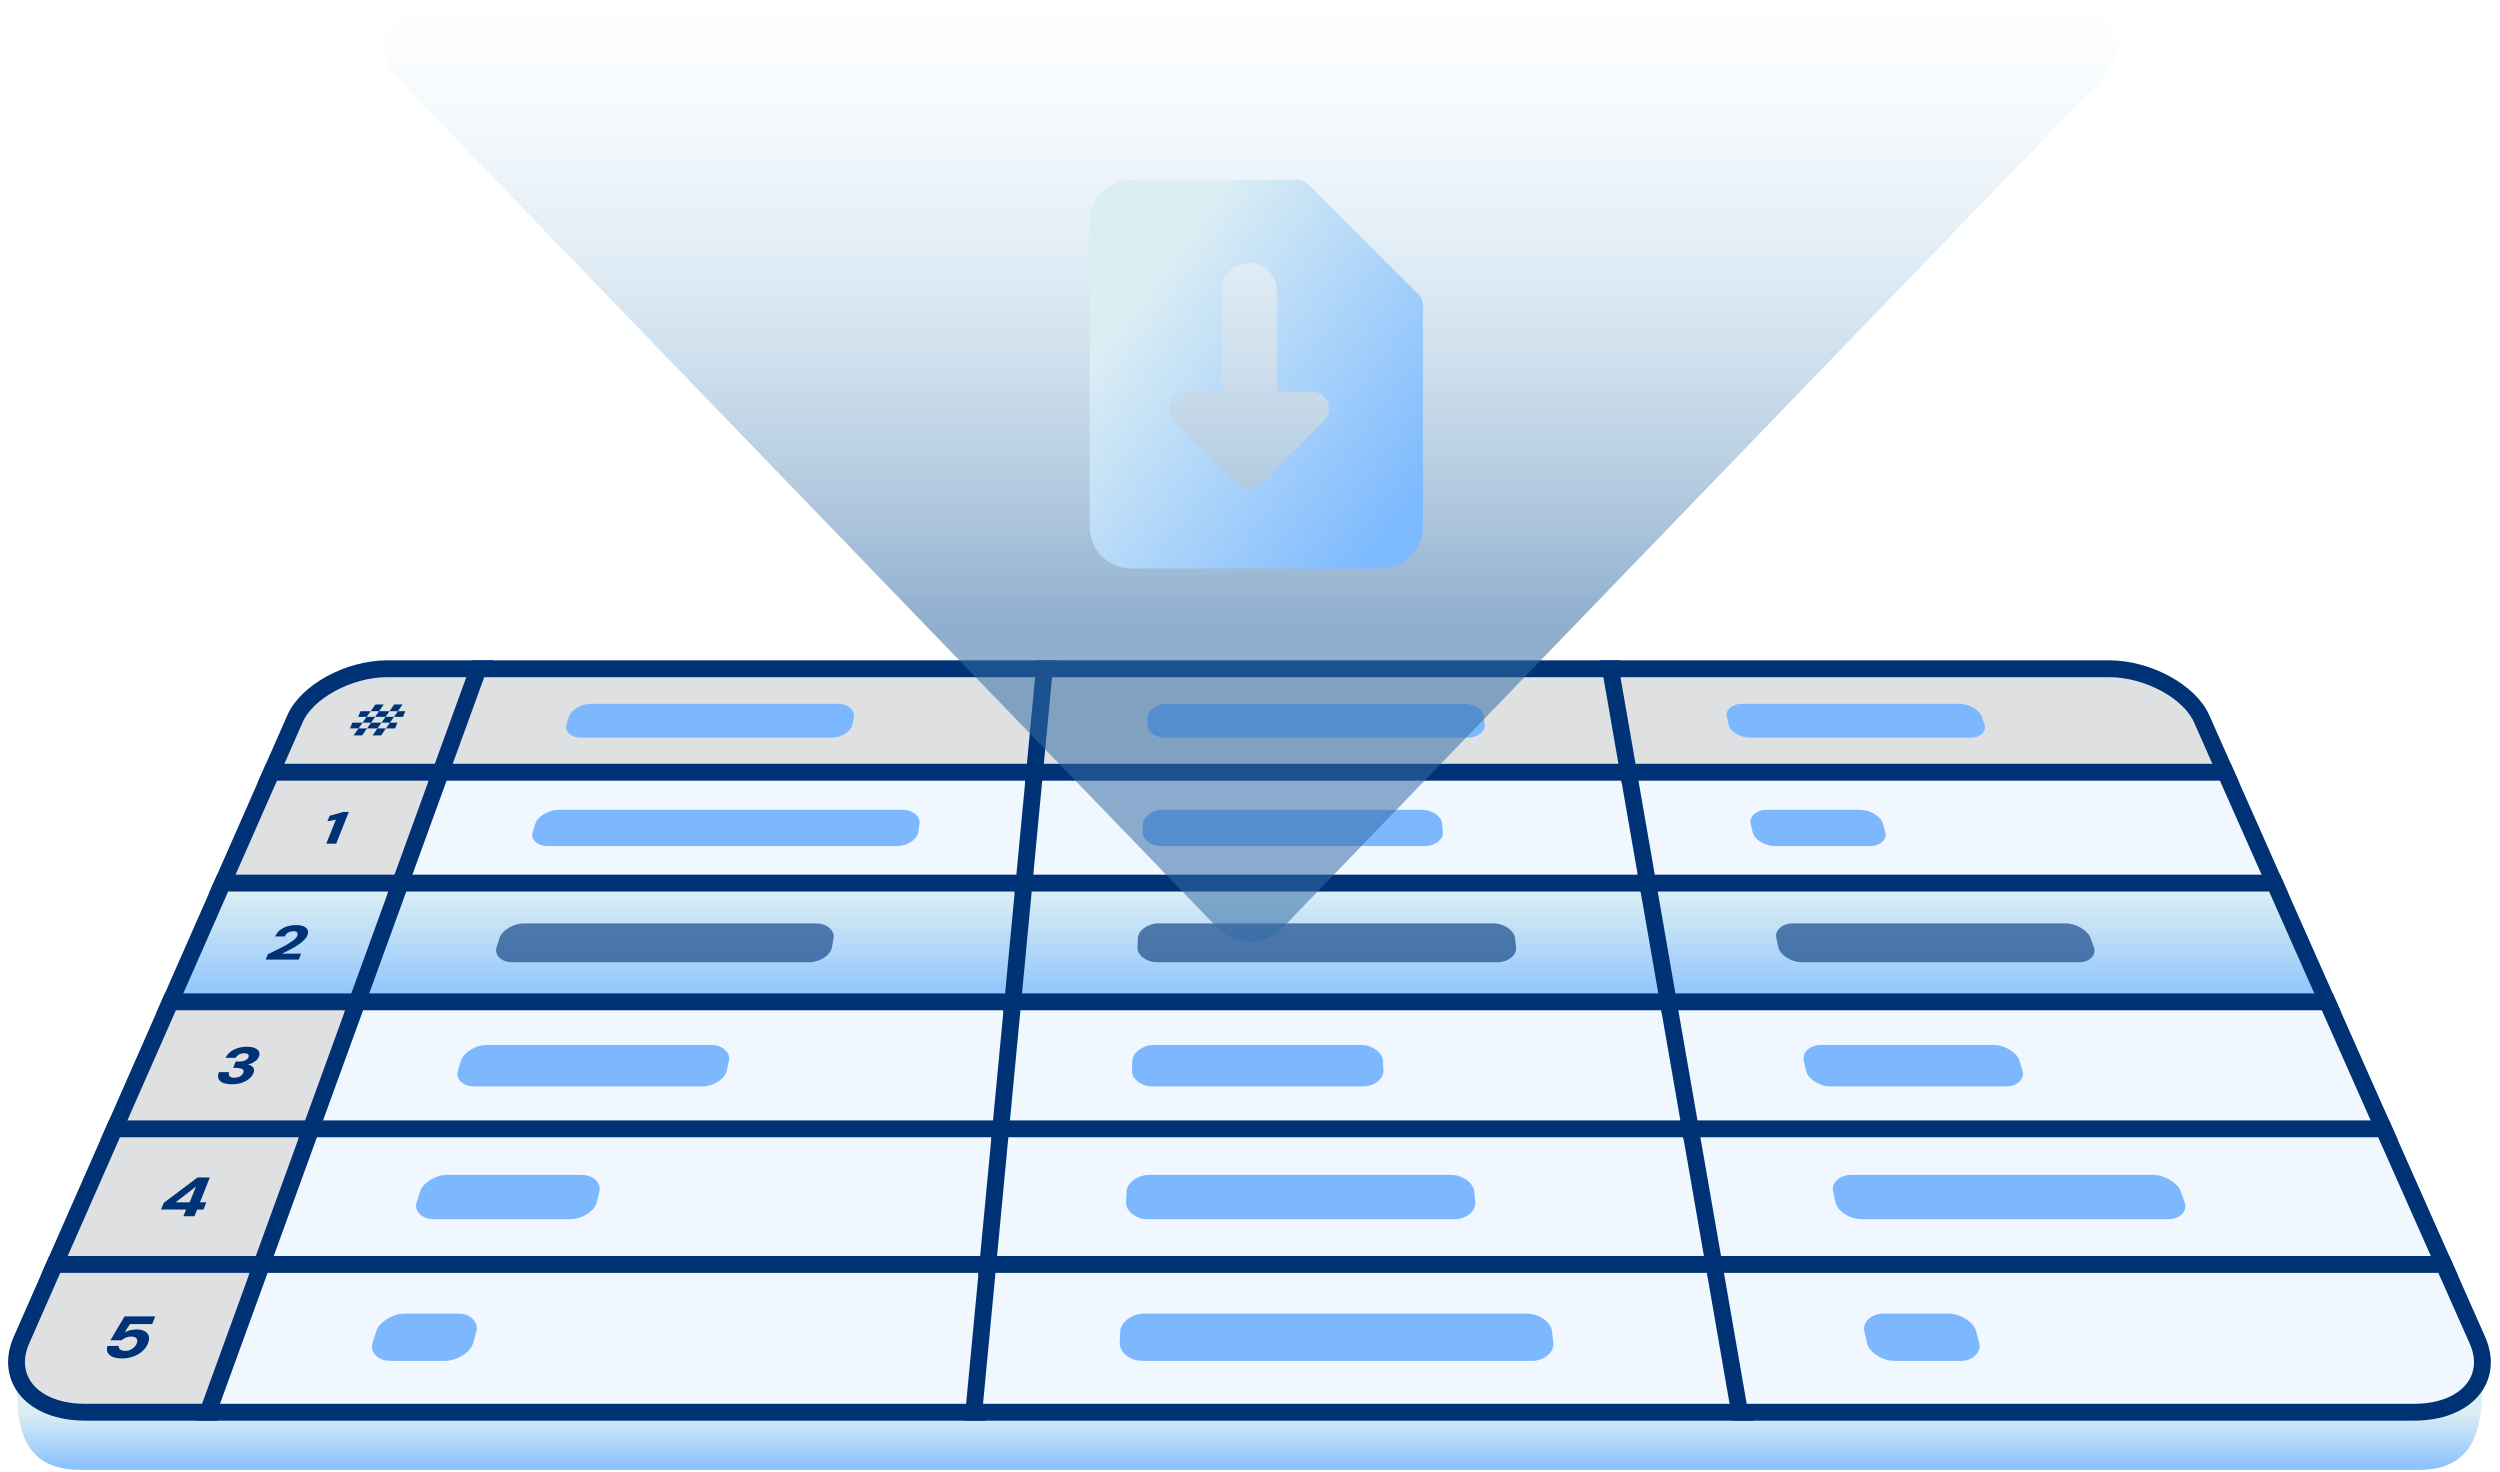 <svg width="598" height="352" viewBox="0 0 598 352" fill="none" xmlns="http://www.w3.org/2000/svg">
<path fill-rule="evenodd" clip-rule="evenodd" d="M576.154 289.234C581.989 303.705 593.664 317.53 593.664 332.649C593.664 342.92 591.014 351.593 578.625 351.593H19.186C6.799 351.593 4.086 343.262 4.086 332.649C4.086 318.177 15.668 303.705 21.458 289.234C25.122 280.076 37.368 272.216 48.556 272.216H548.999C560.188 272.216 572.459 280.075 576.154 289.234Z" fill="url(#paint0_linear_2398_6599)"/>
<path fill-rule="evenodd" clip-rule="evenodd" d="M70.59 171.872C73.413 165.459 83.362 159.964 92.67 159.964H115.12C112.067 168.389 109.015 176.814 105.963 185.239H64.705C66.666 180.783 68.628 176.327 70.59 171.872Z" fill="#DFE0E2"/>
<path fill-rule="evenodd" clip-rule="evenodd" d="M70.59 171.872C73.413 165.459 83.362 159.964 92.67 159.964H115.12C112.067 168.389 109.015 176.814 105.963 185.239H64.705C66.666 180.783 68.628 176.327 70.59 171.872Z" stroke="#003376" stroke-width="4.03"/>
<path fill-rule="evenodd" clip-rule="evenodd" d="M89.13 175.904C90.852 173.439 92.573 170.974 94.295 168.509H96.292C94.585 170.974 92.878 173.439 91.171 175.904H89.13ZM84.585 175.904C86.323 173.439 88.062 170.974 89.799 168.509H91.797C90.074 170.974 88.35 173.439 86.626 175.904H84.585ZM83.711 174.234L84.277 172.865H95.055L94.518 174.234H83.711ZM85.671 171.471L86.229 170.112H96.95L96.42 171.471H85.671Z" fill="#003376"/>
<path fill-rule="evenodd" clip-rule="evenodd" d="M106.152 184.716C102.881 193.744 99.61 202.773 96.339 211.802H53.01C56.985 202.773 60.96 193.744 64.935 184.716H106.152Z" fill="#DFE0E2"/>
<path fill-rule="evenodd" clip-rule="evenodd" d="M106.152 184.716C102.881 193.744 99.61 202.773 96.339 211.802H53.01C56.985 202.773 60.96 193.744 64.935 184.716H106.152Z" stroke="#003376" stroke-width="4.03"/>
<path fill-rule="evenodd" clip-rule="evenodd" d="M78.043 201.801L80.346 196.079L78.317 196.446L78.85 195.132L82.083 194.219H83.432C82.426 196.746 81.42 199.274 80.414 201.801H78.043Z" fill="#003376"/>
<path fill-rule="evenodd" clip-rule="evenodd" d="M96.542 211.242C93.04 220.908 89.539 230.575 86.036 240.241H40.49C44.746 230.575 49.002 220.908 53.257 211.242H96.542Z" fill="url(#paint1_linear_2398_6599)"/>
<path fill-rule="evenodd" clip-rule="evenodd" d="M96.542 211.242C93.04 220.908 89.539 230.575 86.036 240.241H40.49C44.746 230.575 49.002 220.908 53.257 211.242H96.542Z" stroke="#003376" stroke-width="4.03"/>
<path fill-rule="evenodd" clip-rule="evenodd" d="M63.556 229.538L64.085 228.24L66.464 227.086L68.619 225.959L70.266 224.857C70.926 224.313 71.084 223.916 71.124 223.816L71.178 223.285C71.172 223.246 71.138 223.031 70.877 222.893C70.826 222.861 70.638 222.743 70.132 222.743L69.231 222.904L68.528 223.354L68.094 224.001H65.8C66.225 223.077 66.873 222.563 66.994 222.466C67.763 221.857 68.595 221.614 68.746 221.569C68.905 221.524 69.743 221.282 70.798 221.282C72.026 221.282 72.571 221.547 72.711 221.616C73.402 221.937 73.561 222.396 73.594 222.49C73.629 222.58 73.806 223.031 73.541 223.701C73.332 224.232 72.947 224.657 72.882 224.73L71.808 225.68L70.442 226.563L68.94 227.377L67.419 228.112H72.022L71.46 229.538H63.556Z" fill="#003376"/>
<path fill-rule="evenodd" clip-rule="evenodd" d="M86.254 239.642C82.508 249.979 78.763 260.317 75.018 270.655H27.101C31.652 260.317 36.203 249.979 40.754 239.642H86.254Z" fill="#DFE0E2"/>
<path fill-rule="evenodd" clip-rule="evenodd" d="M86.254 239.642C82.508 249.979 78.763 260.317 75.018 270.655H27.101C31.652 260.317 36.203 249.979 40.754 239.642H86.254Z" stroke="#003376" stroke-width="4.03"/>
<path fill-rule="evenodd" clip-rule="evenodd" d="M55.455 259.363C54.296 259.363 53.601 259.106 53.449 259.05C52.619 258.737 52.346 258.207 52.291 258.1C52.235 257.981 51.986 257.451 52.36 256.454H54.801C54.661 256.84 54.737 257.098 54.753 257.152C54.769 257.2 54.849 257.45 55.181 257.626C55.246 257.66 55.513 257.8 56.083 257.8L57.031 257.651L57.765 257.239L58.204 256.641C58.357 256.255 58.237 256.039 58.211 255.993C58.186 255.945 58.07 255.721 57.657 255.584L56.632 255.434H55.764L56.375 253.922H57.24C57.956 253.922 58.486 253.714 58.588 253.674C59.224 253.415 59.402 252.969 59.436 252.884C59.614 252.439 59.372 252.229 59.33 252.193C59.275 252.141 59.052 251.934 58.422 251.934C57.658 251.934 57.217 252.21 57.126 252.267C57.051 252.312 56.598 252.587 56.364 253.044H53.953C54.015 252.911 54.346 252.205 55.101 251.613C55.861 251.01 56.711 250.75 56.862 250.703C57.031 250.65 57.886 250.383 59.044 250.383C60.268 250.383 60.856 250.64 61.002 250.703C61.737 251.023 61.914 251.469 61.953 251.564C61.991 251.648 62.191 252.094 61.943 252.723C61.909 252.806 61.732 253.254 61.31 253.65L60.356 254.293L59.297 254.653C59.907 254.752 60.196 254.985 60.261 255.037C60.637 255.31 60.717 255.679 60.732 255.745C60.75 255.821 60.832 256.168 60.616 256.715C60.331 257.438 59.706 257.963 59.603 258.05C59.48 258.154 58.896 258.65 57.829 259.013C57.647 259.074 56.783 259.363 55.455 259.363Z" fill="#003376"/>
<path fill-rule="evenodd" clip-rule="evenodd" d="M75.25 270.014C71.249 281.057 67.249 292.099 63.248 303.142H12.798C17.66 292.099 22.521 281.057 27.383 270.014H75.25Z" fill="#DFE0E2"/>
<path fill-rule="evenodd" clip-rule="evenodd" d="M75.25 270.014C71.249 281.057 67.249 292.099 63.248 303.142H12.798C17.66 292.099 22.521 281.057 27.383 270.014H75.25Z" stroke="#003376" stroke-width="4.03"/>
<path fill-rule="evenodd" clip-rule="evenodd" d="M43.865 290.924L44.506 289.323H38.511L39.164 287.725C41.857 285.701 44.549 283.675 47.242 281.65H50.186L47.835 287.592H49.365L48.684 289.323H47.151L46.517 290.924H43.865ZM42.014 287.592H45.373L46.88 283.821L42.014 287.592Z" fill="#003376"/>
<path fill-rule="evenodd" clip-rule="evenodd" d="M13.1 302.458H63.496C59.228 314.239 54.96 326.02 50.692 337.801H20.319C7.867 337.801 1.051 329.825 5.136 320.548C7.79 314.518 10.445 308.488 13.1 302.458Z" fill="#DFE0E2"/>
<path fill-rule="evenodd" clip-rule="evenodd" d="M13.1 302.458H63.496C59.228 314.239 54.96 326.02 50.692 337.801H20.319C7.867 337.801 1.051 329.825 5.136 320.548C7.79 314.518 10.445 308.488 13.1 302.458Z" stroke="#003376" stroke-width="4.03"/>
<path fill-rule="evenodd" clip-rule="evenodd" d="M29.267 324.943C27.795 324.943 27.084 324.634 26.909 324.557C26.028 324.159 25.777 323.606 25.725 323.489C25.676 323.377 25.427 322.806 25.701 321.955H28.408C28.396 322.026 28.324 322.437 28.737 322.792C28.82 322.856 29.176 323.134 29.993 323.134C30.587 323.134 31.039 322.942 31.124 322.906C31.208 322.87 31.685 322.664 32.084 322.267C32.508 321.855 32.673 321.441 32.706 321.359C32.915 320.834 32.823 320.535 32.802 320.467C32.786 320.41 32.696 320.085 32.325 319.901C32.258 319.864 31.961 319.703 31.388 319.703C31.281 319.703 30.704 319.703 30.079 319.971C29.459 320.226 29.154 320.528 29.088 320.594H26.404L29.802 314.877H37.14L36.413 316.715H31.097L29.833 318.658L31.059 318.179L32.589 317.996C33.659 317.996 34.191 318.223 34.32 318.277C34.989 318.545 35.259 318.943 35.315 319.025C35.366 319.1 35.642 319.505 35.648 320.099C35.649 320.199 35.655 320.693 35.404 321.33C35.352 321.461 35.085 322.139 34.469 322.807C34.369 322.914 33.857 323.461 33.033 323.945C32.898 324.022 32.214 324.416 31.232 324.686C31.078 324.727 30.273 324.943 29.267 324.943Z" fill="#003376"/>
<path fill-rule="evenodd" clip-rule="evenodd" d="M250.521 159.964C249.732 168.389 248.944 176.814 248.155 185.239H105.226C108.29 176.814 111.354 168.389 114.418 159.964H250.521Z" fill="#DFE0E2"/>
<path fill-rule="evenodd" clip-rule="evenodd" d="M250.521 159.964C249.732 168.389 248.944 176.814 248.155 185.239H105.226C108.29 176.814 111.354 168.389 114.418 159.964H250.521Z" stroke="#003376" stroke-width="4.03"/>
<path fill-rule="evenodd" clip-rule="evenodd" d="M204.255 171.367L203.889 173.389C203.614 174.905 201.326 176.443 198.988 176.443H138.854C136.471 176.443 135 174.872 135.464 173.389L136.099 171.367C136.571 169.863 139.026 168.356 141.322 168.356H200.521C202.87 168.356 204.521 169.901 204.255 171.367Z" fill="#7DB8FF"/>
<path fill-rule="evenodd" clip-rule="evenodd" d="M248.204 184.715C247.359 193.744 246.514 202.773 245.669 211.802H95.566C98.849 202.773 102.133 193.744 105.417 184.715H248.204Z" fill="#F1F7FF"/>
<path fill-rule="evenodd" clip-rule="evenodd" d="M248.204 184.715C247.359 193.744 246.514 202.773 245.669 211.802H95.566C98.849 202.773 102.133 193.744 105.417 184.715H248.204Z" stroke="#003376" stroke-width="4.03"/>
<path fill-rule="evenodd" clip-rule="evenodd" d="M219.951 196.94L219.639 199.106C219.406 200.731 217.059 202.379 214.605 202.379H130.939C128.445 202.379 126.901 200.702 127.401 199.106L128.08 196.94C128.587 195.324 131.179 193.712 133.584 193.712H215.924C218.377 193.712 220.178 195.36 219.951 196.94Z" fill="#7DB8FF"/>
<path fill-rule="evenodd" clip-rule="evenodd" d="M245.721 211.242C244.816 220.908 243.912 230.575 243.007 240.241H85.223C88.738 230.575 92.254 220.908 95.769 211.242H245.721Z" fill="url(#paint2_linear_2398_6599)"/>
<path fill-rule="evenodd" clip-rule="evenodd" d="M245.721 211.242C244.816 220.908 243.912 230.575 243.007 240.241H85.223C88.738 230.575 92.254 220.908 95.769 211.242H245.721Z" stroke="#003376" stroke-width="4.03"/>
<path opacity="0.6" fill-rule="evenodd" clip-rule="evenodd" d="M199.4 224.333L198.999 226.653C198.696 228.4 196.166 230.156 193.597 230.156H122.461C119.849 230.156 118.226 228.367 118.763 226.653L119.491 224.333C120.034 222.599 122.771 220.877 125.292 220.877H195.279C197.852 220.877 199.693 222.639 199.4 224.333Z" fill="#003376"/>
<path fill-rule="evenodd" clip-rule="evenodd" d="M243.064 239.642C242.096 249.979 241.128 260.317 240.161 270.655H74.163C77.922 260.317 81.682 249.979 85.441 239.642H243.064Z" fill="#F1F7FF"/>
<path fill-rule="evenodd" clip-rule="evenodd" d="M243.064 239.642C242.096 249.979 241.128 260.317 240.161 270.655H74.163C77.922 260.317 81.682 249.979 85.441 239.642H243.064Z" stroke="#003376" stroke-width="4.03"/>
<path fill-rule="evenodd" clip-rule="evenodd" d="M174.363 253.646L173.85 256.127C173.463 258.002 170.726 259.873 168.033 259.873H113.391C110.652 259.873 108.945 257.967 109.522 256.127L110.299 253.646C110.882 251.788 113.773 249.95 116.419 249.95H170.164C172.865 249.95 174.737 251.83 174.363 253.646Z" fill="#7DB8FF"/>
<path fill-rule="evenodd" clip-rule="evenodd" d="M240.221 270.014C239.187 281.056 238.154 292.099 237.12 303.142H62.348C66.364 292.099 70.379 281.056 74.396 270.014H240.221Z" fill="#F1F7FF"/>
<path fill-rule="evenodd" clip-rule="evenodd" d="M240.221 270.014C239.187 281.056 238.154 292.099 237.12 303.142H62.348C66.364 292.099 70.379 281.056 74.396 270.014H240.221Z" stroke="#003376" stroke-width="4.03"/>
<path fill-rule="evenodd" clip-rule="evenodd" d="M143.38 284.978L142.73 287.628C142.236 289.639 139.263 291.63 136.439 291.63H103.699C100.823 291.63 99.026 289.6 99.644 287.628L100.475 284.978C101.098 282.99 104.154 281.03 106.934 281.03H139.128C141.965 281.03 143.857 283.035 143.38 284.978Z" fill="#7DB8FF"/>
<path fill-rule="evenodd" clip-rule="evenodd" d="M237.185 302.458C236.082 314.239 234.979 326.02 233.877 337.801H49.743C54.028 326.02 58.312 314.239 62.597 302.458H237.185Z" fill="#F1F7FF"/>
<path fill-rule="evenodd" clip-rule="evenodd" d="M237.185 302.458C236.082 314.239 234.979 326.02 233.877 337.801H49.743C54.028 326.02 58.312 314.239 62.597 302.458H237.185Z" stroke="#003376" stroke-width="4.03"/>
<path fill-rule="evenodd" clip-rule="evenodd" d="M113.963 318.429L113.179 321.256C112.582 323.408 109.37 325.524 106.403 325.524H93.354C90.332 325.524 88.439 323.365 89.1 321.256L89.987 318.429C90.653 316.305 93.882 314.216 96.805 314.216H109.634C112.616 314.216 114.539 316.35 113.963 318.429Z" fill="#7DB8FF"/>
<path fill-rule="evenodd" clip-rule="evenodd" d="M385.922 159.964C387.397 168.389 388.871 176.814 390.346 185.239H247.418C248.219 176.814 249.019 168.389 249.819 159.964H385.922Z" fill="#DFE0E2"/>
<path fill-rule="evenodd" clip-rule="evenodd" d="M385.922 159.964C387.397 168.389 388.871 176.814 390.346 185.239H247.418C248.219 176.814 249.019 168.389 249.819 159.964H385.922Z" stroke="#003376" stroke-width="4.03"/>
<path fill-rule="evenodd" clip-rule="evenodd" d="M354.918 171.367L355.142 173.389C355.308 174.882 353.5 176.443 351.131 176.443H278.683C276.32 176.443 274.405 174.887 274.472 173.389L274.563 171.367C274.63 169.885 276.651 168.356 278.978 168.356H350.303C352.62 168.356 354.751 169.88 354.918 171.367Z" fill="#7DB8FF"/>
<path fill-rule="evenodd" clip-rule="evenodd" d="M390.256 184.715C391.835 193.744 393.419 202.773 394.999 211.802H244.895C245.753 202.773 246.61 193.744 247.468 184.715H390.256Z" fill="#F1F7FF"/>
<path fill-rule="evenodd" clip-rule="evenodd" d="M390.256 184.715C391.835 193.744 393.419 202.773 394.999 211.802H244.895C245.753 202.773 246.61 193.744 247.468 184.715H390.256Z" stroke="#003376" stroke-width="4.03"/>
<path fill-rule="evenodd" clip-rule="evenodd" d="M344.956 196.94L345.142 199.106C345.284 200.713 343.343 202.379 340.865 202.379H277.736C275.262 202.379 273.246 200.716 273.319 199.106L273.416 196.94C273.488 195.346 275.616 193.712 278.052 193.712H340.18C342.611 193.712 344.813 195.343 344.956 196.94Z" fill="#7DB8FF"/>
<path fill-rule="evenodd" clip-rule="evenodd" d="M394.899 211.242C396.592 220.908 398.286 230.575 399.98 240.241H242.194C243.112 230.575 244.03 220.908 244.948 211.242H394.899Z" fill="url(#paint3_linear_2398_6599)"/>
<path fill-rule="evenodd" clip-rule="evenodd" d="M394.899 211.242C396.592 220.908 398.286 230.575 399.98 240.241H242.194C243.112 230.575 244.03 220.908 244.948 211.242H394.899Z" fill="url(#paint4_linear_2398_6599)" stroke="#003376" stroke-width="4.03"/>
<path opacity="0.6" fill-rule="evenodd" clip-rule="evenodd" d="M362.383 224.333L362.644 226.653C362.839 228.376 360.846 230.156 358.248 230.156H276.722C274.128 230.156 272.006 228.381 272.083 226.653L272.187 224.333C272.264 222.623 274.507 220.877 277.06 220.877H357.268C359.814 220.877 362.188 222.617 362.383 224.333Z" fill="#003376"/>
<path fill-rule="evenodd" clip-rule="evenodd" d="M399.875 239.642C401.683 249.979 403.495 260.317 405.303 270.655H239.305C240.287 260.317 241.269 249.979 242.251 239.642H399.875Z" fill="#F1F7FF"/>
<path fill-rule="evenodd" clip-rule="evenodd" d="M399.875 239.642C401.683 249.979 403.495 260.317 405.303 270.655H239.305C240.287 260.317 241.269 249.979 242.251 239.642H399.875Z" stroke="#003376" stroke-width="4.03"/>
<path fill-rule="evenodd" clip-rule="evenodd" d="M330.775 253.646L330.913 256.127C331.017 257.98 328.8 259.873 326.074 259.873H275.637C272.915 259.873 270.678 257.98 270.761 256.127L270.872 253.646C270.954 251.813 273.321 249.95 275.999 249.95H325.608C328.287 249.95 330.675 251.812 330.775 253.646Z" fill="#7DB8FF"/>
<path fill-rule="evenodd" clip-rule="evenodd" d="M405.189 270.014C407.125 281.056 409.057 292.099 410.993 303.142H236.219C237.268 292.099 238.317 281.056 239.366 270.014H405.189Z" fill="#F1F7FF"/>
<path fill-rule="evenodd" clip-rule="evenodd" d="M405.189 270.014C407.125 281.056 409.057 292.099 410.993 303.142H236.219C237.268 292.099 238.317 281.056 239.366 270.014H405.189Z" stroke="#003376" stroke-width="4.03"/>
<path fill-rule="evenodd" clip-rule="evenodd" d="M352.649 284.978L352.882 287.628C353.053 289.609 350.784 291.63 347.92 291.63H274.477C271.617 291.63 269.258 289.613 269.347 287.628L269.466 284.978C269.554 283.016 272.05 281.03 274.864 281.03H347.082C349.889 281.03 352.477 283.013 352.649 284.978Z" fill="#7DB8FF"/>
<path fill-rule="evenodd" clip-rule="evenodd" d="M410.874 302.458C412.934 314.239 414.999 326.02 417.059 337.801H232.928C234.047 326.02 235.166 314.239 236.285 302.458H410.874Z" fill="#F1F7FF"/>
<path fill-rule="evenodd" clip-rule="evenodd" d="M410.874 302.458C412.934 314.239 414.999 326.02 417.059 337.801H232.928C234.047 326.02 235.166 314.239 236.285 302.458H410.874Z" stroke="#003376" stroke-width="4.03"/>
<path fill-rule="evenodd" clip-rule="evenodd" d="M371.25 318.429L371.564 321.256C371.797 323.372 369.457 325.524 366.445 325.524H273.24C270.233 325.524 267.744 323.377 267.839 321.256L267.966 318.429C268.06 316.331 270.694 314.216 273.653 314.216H365.285C368.234 314.216 371.017 316.325 371.25 318.429Z" fill="#7DB8FF"/>
<path fill-rule="evenodd" clip-rule="evenodd" d="M385.223 159.964H504.485C513.79 159.964 523.762 165.459 526.607 171.872C528.586 176.327 530.56 180.783 532.539 185.239H389.614C388.148 176.814 386.683 168.389 385.223 159.964Z" fill="#DFE0E2"/>
<path fill-rule="evenodd" clip-rule="evenodd" d="M385.223 159.964H504.485C513.79 159.964 523.762 165.459 526.607 171.872C528.586 176.327 530.56 180.783 532.539 185.239H389.614C388.148 176.814 386.683 168.389 385.223 159.964Z" stroke="#003376" stroke-width="4.03"/>
<path fill-rule="evenodd" clip-rule="evenodd" d="M474.009 171.367L474.704 173.389C475.208 174.871 473.786 176.443 471.397 176.443H418.51C416.179 176.443 413.819 174.909 413.481 173.389L413.029 171.367C412.701 169.903 414.281 168.356 416.631 168.356H468.7C470.993 168.356 473.495 169.86 474.009 171.367Z" fill="#7DB8FF"/>
<path fill-rule="evenodd" clip-rule="evenodd" d="M532.31 184.715C536.316 193.744 540.322 202.773 544.327 211.802H394.228C392.658 202.773 391.088 193.744 389.523 184.715H532.31Z" fill="#F1F7FF"/>
<path fill-rule="evenodd" clip-rule="evenodd" d="M532.31 184.715C536.316 193.744 540.322 202.773 544.327 211.802H394.228C392.658 202.773 391.088 193.744 389.523 184.715H532.31Z" stroke="#003376" stroke-width="4.03"/>
<path fill-rule="evenodd" clip-rule="evenodd" d="M450.38 196.94L450.988 199.106C451.44 200.703 449.842 202.379 447.349 202.379H424.533C422.087 202.379 419.599 200.739 419.238 199.106L418.753 196.94C418.401 195.365 420.061 193.712 422.52 193.712H444.975C447.387 193.712 449.923 195.326 450.38 196.94Z" fill="#7DB8FF"/>
<path fill-rule="evenodd" clip-rule="evenodd" d="M544.08 211.242C548.371 220.908 552.663 230.575 556.949 240.241H399.166C397.487 230.575 395.808 220.908 394.128 211.242H544.08Z" fill="url(#paint5_linear_2398_6599)"/>
<path fill-rule="evenodd" clip-rule="evenodd" d="M544.08 211.242C548.371 220.908 552.663 230.575 556.949 240.241H399.166C397.487 230.575 395.808 220.908 394.128 211.242H544.08Z" stroke="#003376" stroke-width="4.03"/>
<path opacity="0.6" fill-rule="evenodd" clip-rule="evenodd" d="M500.046 224.333L500.869 226.653C501.483 228.367 499.937 230.156 497.32 230.156H430.983C428.419 230.156 425.793 228.405 425.403 226.653L424.885 224.333C424.504 222.641 426.25 220.877 428.828 220.877H494.095C496.611 220.877 499.428 222.595 500.046 224.333Z" fill="#003376"/>
<path fill-rule="evenodd" clip-rule="evenodd" d="M556.687 239.642C561.273 249.979 565.859 260.317 570.45 270.655H404.452C402.653 260.317 400.86 249.979 399.062 239.642H556.687Z" fill="#F1F7FF"/>
<path fill-rule="evenodd" clip-rule="evenodd" d="M556.687 239.642C561.273 249.979 565.859 260.317 570.45 270.655H404.452C402.653 260.317 400.86 249.979 399.062 239.642H556.687Z" stroke="#003376" stroke-width="4.03"/>
<path fill-rule="evenodd" clip-rule="evenodd" d="M483.029 253.646L483.795 256.127C484.366 257.967 482.653 259.873 479.913 259.873H437.882C435.189 259.873 432.42 258.004 432.002 256.127L431.445 253.646C431.036 251.831 432.877 249.95 435.579 249.95H476.921C479.566 249.95 482.449 251.789 483.029 253.646Z" fill="#7DB8FF"/>
<path fill-rule="evenodd" clip-rule="evenodd" d="M570.165 270.014C575.065 281.056 579.965 292.099 584.865 303.142H410.094C408.177 292.099 406.255 281.056 404.337 270.014H570.165Z" fill="#F1F7FF"/>
<path fill-rule="evenodd" clip-rule="evenodd" d="M570.165 270.014C575.065 281.056 579.965 292.099 584.865 303.142H410.094C408.177 292.099 406.255 281.056 404.337 270.014H570.165Z" stroke="#003376" stroke-width="4.03"/>
<path fill-rule="evenodd" clip-rule="evenodd" d="M521.64 284.978L522.582 287.628C523.286 289.6 521.573 291.63 518.7 291.63H445.256C442.425 291.63 439.499 289.637 439.052 287.628L438.457 284.978C438.02 283.034 439.956 281.03 442.791 281.03H515.013C517.786 281.03 520.931 282.986 521.64 284.978Z" fill="#7DB8FF"/>
<path fill-rule="evenodd" clip-rule="evenodd" d="M409.975 302.458H584.561C587.234 308.488 589.913 314.518 592.586 320.548C596.706 329.825 589.917 337.801 577.467 337.801H416.112C414.066 326.02 412.021 314.239 409.975 302.458Z" fill="#F1F7FF"/>
<path fill-rule="evenodd" clip-rule="evenodd" d="M409.975 302.458H584.561C587.234 308.488 589.913 314.518 592.586 320.548C596.706 329.825 589.917 337.801 577.467 337.801H416.112C414.066 326.02 412.021 314.239 409.975 302.458Z" stroke="#003376" stroke-width="4.03"/>
<path fill-rule="evenodd" clip-rule="evenodd" d="M472.686 318.429L473.433 321.256C473.99 323.365 471.992 325.524 468.971 325.524H453.124C450.151 325.524 447.059 323.402 446.578 321.256L445.945 318.429C445.479 316.349 447.52 314.216 450.498 314.216H466.074C469.004 314.216 472.125 316.31 472.686 318.429Z" fill="#7DB8FF"/>
<path d="M306.837 221.881L503.185 18.457C509.86 11.541 504.96 0 495.348 0H102.652C93.04 0 88.14 11.541 94.815 18.457L291.163 221.881C295.446 226.318 302.554 226.318 306.837 221.881Z" fill="url(#paint6_linear_2398_6599)" fill-opacity="0.75"/>
<g clip-path="url(#clip0_2398_6599)">
<path fill-rule="evenodd" clip-rule="evenodd" d="M263.566 45.923C265.433 44.054 267.966 43.002 270.607 43H310.464C310.901 42.999 311.333 43.084 311.737 43.251C312.14 43.417 312.507 43.662 312.816 43.97L339.387 70.541C339.696 70.85 339.94 71.217 340.106 71.621C340.273 72.024 340.358 72.456 340.357 72.893V126.036C340.357 128.678 339.308 131.213 337.439 133.082C335.57 134.95 333.036 136 330.393 136H270.607C267.965 136 265.43 134.95 263.562 133.082C261.693 131.213 260.643 128.678 260.643 126.036V52.964C260.643 50.32 261.693 47.783 263.566 45.923ZM301.742 115.686L302.433 114.995C303.204 114.49 303.868 113.826 304.373 113.056L316.689 100.74C317.27 100.159 317.665 99.419 317.825 98.614C317.986 97.808 317.903 96.973 317.589 96.215C317.275 95.456 316.743 94.807 316.06 94.351C315.377 93.895 314.574 93.652 313.753 93.652H305.449V69.571C305.449 67.81 304.749 66.12 303.503 64.874C302.258 63.628 300.568 62.929 298.806 62.929C297.044 62.929 295.355 63.628 294.109 64.874C292.863 66.12 292.163 67.81 292.163 69.571V93.652H283.86C283.039 93.652 282.236 93.895 281.553 94.351C280.87 94.807 280.338 95.456 280.023 96.215C279.709 96.973 279.627 97.808 279.787 98.614C279.947 99.419 280.343 100.159 280.924 100.74L293.24 113.056C293.744 113.826 294.409 114.49 295.179 114.995L295.87 115.686C296.256 116.072 296.713 116.378 297.217 116.586C297.721 116.795 298.261 116.903 298.806 116.903C299.352 116.903 299.892 116.795 300.395 116.586C300.899 116.378 301.357 116.072 301.742 115.686Z" fill="url(#paint7_linear_2398_6599)"/>
</g>
<defs>
<linearGradient id="paint0_linear_2398_6599" x1="297.142" y1="338" x2="297.142" y2="350.933" gradientUnits="userSpaceOnUse">
<stop stop-color="#DBEEF4"/>
<stop offset="1" stop-color="#8CC2FD"/>
</linearGradient>
<linearGradient id="paint1_linear_2398_6599" x1="68.352" y1="213.5" x2="68.352" y2="240" gradientUnits="userSpaceOnUse">
<stop stop-color="#DBEEF4"/>
<stop offset="1" stop-color="#8CC2FD"/>
</linearGradient>
<linearGradient id="paint2_linear_2398_6599" x1="165" y1="213.5" x2="165" y2="240" gradientUnits="userSpaceOnUse">
<stop stop-color="#DBEEF4"/>
<stop offset="1" stop-color="#8CC2FD"/>
</linearGradient>
<linearGradient id="paint3_linear_2398_6599" x1="321.087" y1="211.242" x2="321.087" y2="240.241" gradientUnits="userSpaceOnUse">
<stop stop-color="#4B83C8"/>
<stop offset="1" stop-color="#254062"/>
</linearGradient>
<linearGradient id="paint4_linear_2398_6599" x1="320.623" y1="213.5" x2="320.623" y2="240" gradientUnits="userSpaceOnUse">
<stop stop-color="#DBEEF4"/>
<stop offset="1" stop-color="#8CC2FD"/>
</linearGradient>
<linearGradient id="paint5_linear_2398_6599" x1="475.06" y1="213.5" x2="475.06" y2="240" gradientUnits="userSpaceOnUse">
<stop stop-color="#DBEEF4"/>
<stop offset="1" stop-color="#8CC2FD"/>
</linearGradient>
<linearGradient id="paint6_linear_2398_6599" x1="299" y1="0" x2="299" y2="148.754" gradientUnits="userSpaceOnUse">
<stop stop-color="#A9D9F5" stop-opacity="0"/>
<stop offset="1" stop-color="#326BA4" stop-opacity="0.72"/>
</linearGradient>
<linearGradient id="paint7_linear_2398_6599" x1="322.275" y1="142.439" x2="256.237" y2="92.879" gradientUnits="userSpaceOnUse">
<stop stop-color="#7CB9FF"/>
<stop offset="1" stop-color="#DBEEF4"/>
</linearGradient>
<clipPath id="clip0_2398_6599">
<rect width="93" height="93" fill="white" transform="translate(254 43)"/>
</clipPath>
</defs>
</svg>
